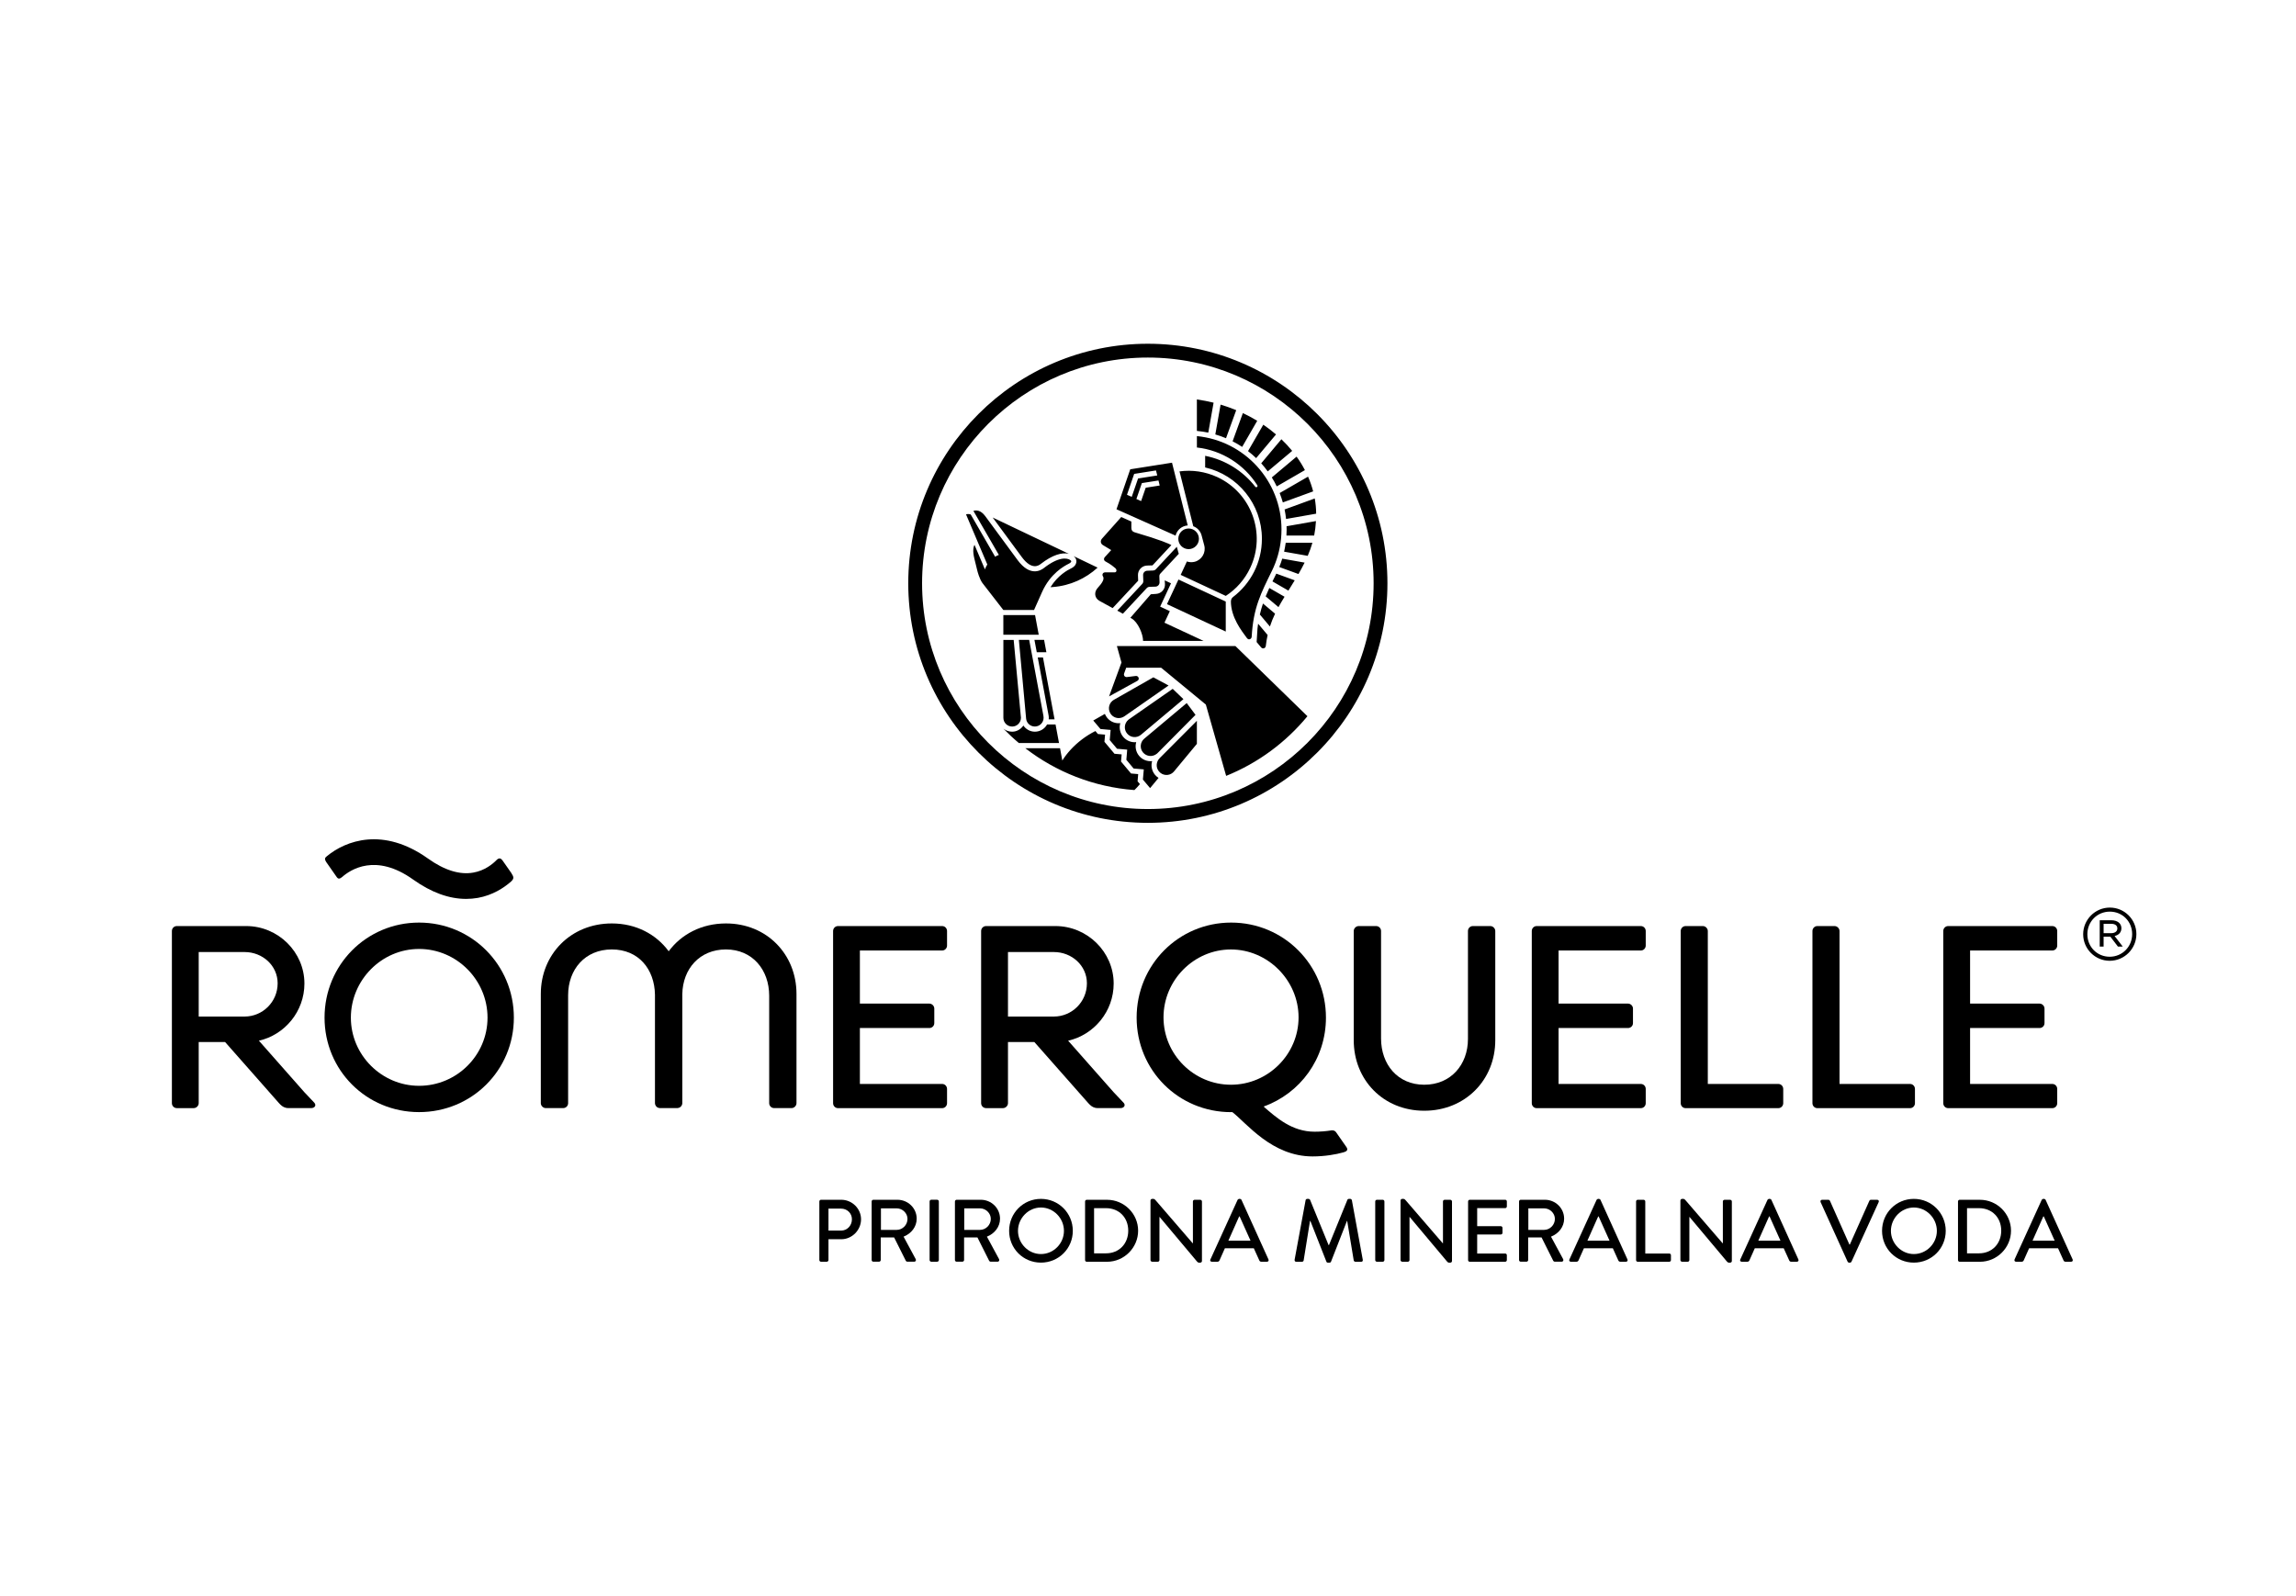 <svg width="187" height="130" viewBox="0 0 187 130" fill="none" xmlns="http://www.w3.org/2000/svg">
<path d="M66.733 97.865C66.733 97.793 66.791 97.727 66.869 97.727H68.512C69.4 97.727 70.129 98.448 70.129 99.32C70.129 100.191 69.402 100.942 68.52 100.942H67.476V102.636C67.476 102.708 67.412 102.775 67.338 102.775H66.869C66.789 102.775 66.733 102.711 66.733 102.636V97.862V97.865ZM68.499 100.239C68.997 100.239 69.386 99.834 69.386 99.314C69.386 98.824 68.997 98.448 68.499 98.448H67.476V100.236H68.499V100.239Z" fill="black"/>
<path d="M70.993 97.865C70.993 97.793 71.051 97.727 71.129 97.727H73.089C73.955 97.727 74.661 98.411 74.661 99.269C74.661 99.932 74.221 100.481 73.593 100.732L74.581 102.562C74.632 102.655 74.581 102.772 74.459 102.772H73.918C73.838 102.772 73.795 102.735 73.766 102.679L72.823 100.795H71.733V102.634C71.733 102.706 71.669 102.772 71.597 102.772H71.129C71.049 102.772 70.993 102.708 70.993 102.634V97.86V97.865ZM73.033 100.18C73.502 100.18 73.912 99.783 73.912 99.285C73.912 98.816 73.502 98.427 73.033 98.427H71.749V100.18H73.033Z" fill="black"/>
<path d="M75.852 97.726H76.329C76.403 97.726 76.465 97.788 76.465 97.862V102.636C76.465 102.711 76.403 102.774 76.326 102.774H75.852C75.777 102.774 75.713 102.713 75.713 102.636V97.862C75.713 97.788 75.775 97.724 75.852 97.724V97.726Z" fill="black"/>
<path d="M77.778 97.865C77.778 97.793 77.836 97.727 77.916 97.727H79.877C80.743 97.727 81.448 98.411 81.448 99.269C81.448 99.932 81.009 100.481 80.38 100.732L81.369 102.562C81.419 102.655 81.369 102.772 81.246 102.772H80.705C80.625 102.772 80.583 102.735 80.553 102.679L79.608 100.795H78.521V102.634C78.521 102.706 78.457 102.772 78.382 102.772H77.913C77.834 102.772 77.775 102.708 77.775 102.634V97.86L77.778 97.865ZM79.818 100.18C80.287 100.18 80.697 99.783 80.697 99.285C80.697 98.816 80.287 98.427 79.818 98.427H78.534V100.18H79.818Z" fill="black"/>
<path d="M84.779 97.655C86.223 97.655 87.376 98.816 87.376 100.257C87.376 101.699 86.223 102.847 84.779 102.847C83.335 102.847 82.189 101.701 82.189 100.257C82.189 98.814 83.338 97.655 84.779 97.655ZM84.779 102.149C85.81 102.149 86.654 101.291 86.654 100.26C86.654 99.229 85.81 98.358 84.779 98.358C83.748 98.358 82.911 99.237 82.911 100.26C82.911 101.283 83.756 102.149 84.779 102.149Z" fill="black"/>
<path d="M88.375 97.865C88.375 97.793 88.434 97.729 88.505 97.729H90.165C91.556 97.729 92.696 98.861 92.696 100.246C92.696 101.632 91.556 102.777 90.165 102.777H88.505C88.434 102.777 88.375 102.713 88.375 102.639V97.865ZM90.083 102.09C91.143 102.09 91.891 101.312 91.891 100.244C91.891 99.175 91.14 98.411 90.083 98.411H89.108V102.09H90.083Z" fill="black"/>
<path d="M93.703 97.785C93.703 97.713 93.767 97.655 93.842 97.655H93.9C93.972 97.655 94.023 97.655 94.116 97.764L97.145 101.275H97.158V97.865C97.158 97.793 97.217 97.729 97.294 97.729H97.755C97.827 97.729 97.894 97.793 97.894 97.865V102.719C97.894 102.791 97.83 102.85 97.755 102.85H97.691C97.619 102.85 97.569 102.85 97.483 102.748L94.446 99.128H94.433V102.639C94.433 102.711 94.374 102.775 94.294 102.775H93.842C93.77 102.775 93.703 102.711 93.703 102.639V97.785Z" fill="black"/>
<path d="M98.584 102.588L100.797 97.735C100.819 97.692 100.885 97.655 100.92 97.655H100.992C101.026 97.655 101.093 97.689 101.114 97.735L103.312 102.588C103.355 102.682 103.299 102.775 103.19 102.775H102.734C102.646 102.775 102.596 102.732 102.566 102.668L102.119 101.68H99.761L99.322 102.668C99.3 102.719 99.244 102.775 99.156 102.775H98.701C98.592 102.775 98.536 102.682 98.578 102.588M101.85 101.059L100.963 99.083H100.925L100.046 101.059H101.85Z" fill="black"/>
<path d="M106.333 97.764C106.346 97.705 106.405 97.655 106.464 97.655H106.578C106.621 97.655 106.687 97.692 106.701 97.735L108.208 101.419H108.238L109.738 97.735C109.751 97.692 109.809 97.655 109.86 97.655H109.975C110.033 97.655 110.092 97.705 110.105 97.764L110.992 102.61C111.014 102.711 110.963 102.778 110.864 102.778H110.396C110.332 102.778 110.273 102.727 110.257 102.676L109.724 99.453H109.703L108.406 102.77C108.392 102.812 108.347 102.85 108.283 102.85H108.152C108.094 102.85 108.043 102.815 108.03 102.77L106.725 99.453H106.695L106.176 102.676C106.168 102.727 106.104 102.778 106.048 102.778H105.579C105.478 102.778 105.427 102.714 105.441 102.61L106.336 97.764H106.333Z" fill="black"/>
<path d="M112.617 97.727H112.145C112.069 97.727 112.007 97.789 112.007 97.865V102.636C112.007 102.713 112.069 102.775 112.145 102.775H112.617C112.693 102.775 112.755 102.713 112.755 102.636V97.865C112.755 97.789 112.693 97.727 112.617 97.727Z" fill="black"/>
<path d="M114.069 97.785C114.069 97.713 114.133 97.655 114.207 97.655H114.266C114.338 97.655 114.389 97.655 114.482 97.764L117.511 101.275H117.524V97.865C117.524 97.793 117.583 97.729 117.66 97.729H118.121C118.193 97.729 118.259 97.793 118.259 97.865V102.719C118.259 102.791 118.195 102.85 118.121 102.85H118.057C117.985 102.85 117.934 102.85 117.849 102.748L114.812 99.128H114.799V102.639C114.799 102.711 114.74 102.775 114.66 102.775H114.207C114.135 102.775 114.069 102.711 114.069 102.639V97.785Z" fill="black"/>
<path d="M119.57 97.865C119.57 97.793 119.626 97.727 119.706 97.727H122.591C122.671 97.727 122.727 97.79 122.727 97.865V98.27C122.727 98.342 122.668 98.409 122.591 98.409H120.31V99.879H122.236C122.308 99.879 122.372 99.943 122.372 100.015V100.42C122.372 100.5 122.308 100.556 122.236 100.556H120.31V102.106H122.591C122.671 102.106 122.727 102.17 122.727 102.242V102.639C122.727 102.711 122.668 102.777 122.591 102.777H119.706C119.626 102.777 119.57 102.713 119.57 102.639V97.865Z" fill="black"/>
<path d="M123.721 97.865C123.721 97.793 123.779 97.727 123.859 97.727H125.82C126.686 97.727 127.392 98.411 127.392 99.269C127.392 99.932 126.952 100.481 126.323 100.732L127.312 102.562C127.362 102.655 127.312 102.772 127.189 102.772H126.648C126.568 102.772 126.526 102.735 126.497 102.679L125.554 100.795H124.464V102.634C124.464 102.706 124.4 102.772 124.328 102.772H123.859C123.779 102.772 123.721 102.708 123.721 102.634V97.86V97.865ZM125.761 100.18C126.23 100.18 126.64 99.783 126.64 99.285C126.64 98.816 126.23 98.427 125.761 98.427H124.477V100.18H125.761Z" fill="black"/>
<path d="M127.823 102.588L130.036 97.735C130.058 97.692 130.124 97.655 130.159 97.655H130.231C130.265 97.655 130.332 97.689 130.353 97.735L132.551 102.588C132.594 102.682 132.538 102.775 132.429 102.775H131.973C131.885 102.775 131.835 102.732 131.805 102.668L131.36 101.68H129.003L128.563 102.668C128.542 102.719 128.483 102.775 128.398 102.775H127.943C127.833 102.775 127.777 102.682 127.82 102.588M131.089 101.059L130.202 99.083H130.167L129.288 101.059H131.091H131.089Z" fill="black"/>
<path d="M133.252 97.865C133.252 97.793 133.311 97.727 133.388 97.727H133.865C133.937 97.727 134.001 97.79 134.001 97.865V102.106H135.956C136.036 102.106 136.092 102.17 136.092 102.242V102.639C136.092 102.711 136.033 102.777 135.956 102.777H133.388C133.308 102.777 133.252 102.713 133.252 102.639V97.865Z" fill="black"/>
<path d="M136.864 97.785C136.864 97.713 136.928 97.655 137.003 97.655H137.062C137.134 97.655 137.184 97.655 137.277 97.764L140.306 101.275H140.32V97.865C140.32 97.793 140.378 97.729 140.455 97.729H140.916C140.988 97.729 141.052 97.793 141.052 97.865V102.719C141.052 102.791 140.988 102.85 140.916 102.85H140.852C140.78 102.85 140.73 102.85 140.642 102.748L137.605 99.128H137.592V102.639C137.592 102.711 137.533 102.775 137.456 102.775H137C136.928 102.775 136.862 102.711 136.862 102.639V97.785H136.864Z" fill="black"/>
<path d="M141.742 102.588L143.956 97.735C143.977 97.692 144.044 97.655 144.079 97.655H144.151C144.185 97.655 144.252 97.689 144.273 97.735L146.471 102.588C146.513 102.682 146.458 102.775 146.348 102.775H145.893C145.805 102.775 145.754 102.732 145.725 102.668L145.277 101.68H142.92L142.48 102.668C142.459 102.719 142.4 102.775 142.315 102.775H141.86C141.75 102.775 141.694 102.682 141.737 102.588M145.011 101.059L144.124 99.083H144.087L143.207 101.059H145.011Z" fill="black"/>
<path d="M148.282 97.915C148.24 97.822 148.296 97.729 148.405 97.729H148.916C148.972 97.729 149.026 97.772 149.039 97.806L150.627 101.376H150.661L152.254 97.806C152.268 97.772 152.313 97.729 152.377 97.729H152.888C152.998 97.729 153.054 97.822 153.011 97.915L150.797 102.769C150.776 102.812 150.733 102.849 150.675 102.849H150.603C150.552 102.849 150.501 102.815 150.48 102.769L148.28 97.915H148.282Z" fill="black"/>
<path d="M155.875 97.655C157.316 97.655 158.472 98.816 158.472 100.257C158.472 101.699 157.318 102.847 155.875 102.847C154.431 102.847 153.285 101.701 153.285 100.257C153.285 98.814 154.431 97.655 155.875 97.655ZM155.875 102.149C156.905 102.149 157.75 101.291 157.75 100.26C157.75 99.229 156.905 98.358 155.875 98.358C154.844 98.358 154.007 99.237 154.007 100.26C154.007 101.283 154.852 102.149 155.875 102.149Z" fill="black"/>
<path d="M159.471 97.865C159.471 97.793 159.527 97.729 159.599 97.729H161.258C162.649 97.729 163.789 98.861 163.789 100.246C163.789 101.632 162.649 102.777 161.258 102.777H159.599C159.527 102.777 159.471 102.713 159.471 102.639V97.865ZM161.181 102.09C162.241 102.09 162.992 101.312 162.992 100.244C162.992 99.175 162.241 98.411 161.181 98.411H160.206V102.09H161.181Z" fill="black"/>
<path d="M164.077 102.588L166.29 97.735C166.312 97.692 166.376 97.655 166.413 97.655H166.485C166.519 97.655 166.586 97.689 166.607 97.735L168.808 102.588C168.85 102.682 168.794 102.775 168.685 102.775H168.232C168.147 102.775 168.094 102.732 168.067 102.668L167.62 101.68H165.262L164.822 102.668C164.801 102.719 164.743 102.775 164.657 102.775H164.202C164.093 102.775 164.037 102.682 164.079 102.588M167.345 101.059L166.458 99.083H166.421L165.542 101.059H167.345Z" fill="black"/>
<path d="M93.487 67.024C82.727 67.024 73.974 58.271 73.974 47.511C73.974 36.751 82.727 28 93.487 28C104.247 28 113.001 36.751 113.001 47.511C113.001 58.271 104.247 67.024 93.487 67.024ZM93.487 29.124C83.348 29.124 75.1 37.374 75.1 47.511C75.1 57.647 83.348 65.9 93.487 65.9C103.626 65.9 111.876 57.65 111.876 47.511C111.876 37.372 103.626 29.124 93.487 29.124Z" fill="black"/>
<path d="M82.981 60.522H86.252L85.97 59.011H85.282C85.091 59.36 84.718 59.6 84.289 59.6C83.9 59.6 83.553 59.4 83.351 59.099C83.146 59.397 82.813 59.6 82.437 59.6C82.166 59.6 81.918 59.507 81.721 59.352C82.123 59.765 82.544 60.157 82.983 60.524M92.395 64.355C92.555 64.198 92.704 64.035 92.843 63.87L92.651 63.641L92.701 63.055L92.118 63.004L91.303 62.032L91.354 61.449L90.77 61.398L89.952 60.423L90.003 59.84L89.419 59.789L89.217 59.547C88.849 59.73 88.484 59.954 88.135 60.218C87.456 60.732 86.91 61.329 86.521 61.949L86.335 60.945H83.505C86.002 62.871 89.06 64.105 92.395 64.355ZM106.488 58.342L100.621 52.626H90.967L91.34 53.965L90.328 56.725L92.635 55.457C92.71 55.415 92.76 55.332 92.744 55.242C92.728 55.13 92.624 55.047 92.512 55.06L91.775 55.151H91.751C91.633 55.151 91.54 55.058 91.54 54.941C91.54 54.916 91.543 54.895 91.551 54.869L91.724 54.389H94.569L98.211 57.389L99.865 63.199C102.462 62.152 104.732 60.468 106.485 58.34L106.488 58.342ZM95.517 62.94C95.552 62.911 95.584 62.879 95.613 62.844L97.481 60.591V58.713L94.446 61.758C94.151 62.059 94.127 62.525 94.396 62.839C94.678 63.178 95.184 63.223 95.52 62.938L95.517 62.94ZM94.223 61.395C94.247 61.374 94.273 61.353 94.292 61.329L97.371 58.228L96.652 57.269L93.194 60.17C92.856 60.455 92.811 60.956 93.096 61.294C93.381 61.632 93.884 61.675 94.22 61.393L94.223 61.395ZM90.605 57.085C90.264 57.367 90.224 57.871 90.506 58.209C90.773 58.526 91.234 58.585 91.58 58.345L95.176 55.838L93.938 55.172L90.717 57.005C90.68 57.026 90.64 57.053 90.608 57.082L90.605 57.085ZM91.9 58.63C91.561 58.913 91.516 59.416 91.801 59.754C92.084 60.093 92.587 60.135 92.925 59.853L96.386 56.949L95.512 56.11L91.977 58.572C91.95 58.587 91.924 58.609 91.9 58.63ZM94.359 63.364C94.255 63.297 94.156 63.215 94.071 63.114C93.802 62.788 93.727 62.373 93.836 61.997C93.447 62.037 93.045 61.891 92.776 61.568C92.507 61.249 92.433 60.828 92.539 60.452C92.15 60.492 91.751 60.343 91.481 60.023C91.212 59.704 91.135 59.28 91.244 58.904C90.853 58.947 90.453 58.803 90.184 58.481C90.099 58.38 90.035 58.268 89.987 58.151L89.041 58.689L89.627 59.381L90.456 59.456L90.384 60.284L90.978 60.99L91.806 61.062L91.737 61.891L92.329 62.599L93.157 62.671L93.085 63.5L93.671 64.195L94.364 63.359L94.359 63.364ZM81.718 51.701H84.6L84.302 50.103H81.718V51.701ZM84.52 53.55L85.392 58.215C85.41 58.294 85.421 58.377 85.421 58.465C85.421 58.508 85.421 58.55 85.413 58.593H85.89L84.947 53.553H84.52V53.55ZM83.149 58.425C83.149 58.406 83.143 58.39 83.143 58.374L82.56 52.125H81.721V58.468C81.721 58.862 82.043 59.181 82.437 59.181C82.832 59.181 83.151 58.862 83.151 58.465V58.425H83.149ZM84.981 58.297L83.823 52.122H82.983L83.575 58.553C83.617 58.904 83.918 59.179 84.283 59.179C84.678 59.179 84.997 58.859 84.997 58.462C84.997 58.406 84.992 58.35 84.981 58.297ZM78.678 41.895L80.413 45.982C80.333 46.109 80.263 46.243 80.218 46.379L79.366 44.375C79.286 44.551 79.201 44.855 79.358 45.505L79.606 46.512C79.606 46.512 79.763 47.14 80.01 47.484L81.718 49.687H84.219L84.867 48.233C85.552 46.696 86.694 46.096 87.03 45.926C87.126 45.878 87.355 45.758 87.192 45.635C86.905 45.417 86.204 45.348 85.024 46.267C84.747 46.482 83.889 46.983 82.882 45.625L80.24 42.036C79.864 41.53 79.491 41.546 79.281 41.615L81.353 45.201C81.249 45.238 81.148 45.286 81.049 45.348L79.059 41.903C78.91 41.855 78.777 41.868 78.676 41.898L78.678 41.895ZM87.051 45.111L80.85 42.154L83.221 45.374C84.046 46.49 84.616 46.051 84.766 45.936C85.719 45.193 86.5 44.975 87.051 45.111ZM87.443 45.3C87.784 45.563 87.68 45.926 87.515 46.102C87.454 46.165 87.387 46.211 87.342 46.24C87.299 46.267 87.251 46.291 87.219 46.307C86.961 46.434 86.172 46.847 85.557 47.83C85.623 47.83 85.69 47.822 85.754 47.817C87.166 47.708 88.426 47.122 89.395 46.235L87.443 45.3ZM84.251 52.122L84.441 53.129H85.224L85.037 52.122H84.254H84.251ZM97.481 32.539V35.097L97.521 35.105C97.822 35.134 98.12 35.179 98.41 35.24L98.842 32.8C98.397 32.691 97.944 32.603 97.481 32.537V32.539ZM99.412 32.96L98.983 35.387C99.281 35.475 99.572 35.576 99.854 35.696L100.685 33.41C100.272 33.24 99.849 33.088 99.412 32.958V32.96ZM101.226 33.65L100.39 35.947C100.659 36.082 100.92 36.237 101.17 36.402L102.396 34.276C102.023 34.05 101.631 33.839 101.229 33.65H101.226ZM102.891 34.593L101.647 36.746C101.879 36.924 102.1 37.116 102.308 37.316L103.927 35.387C103.6 35.105 103.253 34.844 102.889 34.593H102.891ZM104.364 35.779L102.721 37.739C102.907 37.947 103.088 38.168 103.253 38.397L105.243 36.727C104.974 36.397 104.681 36.08 104.364 35.779ZM105.603 37.193L103.584 38.89C103.73 39.125 103.866 39.367 103.986 39.62L106.28 38.293C106.083 37.913 105.856 37.547 105.6 37.193H105.603ZM106.535 38.826L104.223 40.161C104.322 40.409 104.407 40.664 104.482 40.925L106.951 40.025C106.844 39.615 106.706 39.215 106.535 38.826ZM107.079 40.603L104.625 41.498C104.676 41.751 104.719 42.01 104.745 42.273L107.196 41.842C107.193 41.421 107.153 41.011 107.082 40.603H107.079ZM107.18 42.444L104.785 42.865C104.785 42.955 104.791 43.043 104.791 43.134C104.791 43.299 104.785 43.464 104.775 43.624H107.034C107.106 43.251 107.156 42.862 107.18 42.444ZM106.892 44.213H104.716C104.681 44.458 104.639 44.7 104.585 44.937L106.509 45.276C106.661 44.924 106.786 44.572 106.89 44.213H106.892ZM106.256 45.827L104.434 45.505C104.362 45.736 104.282 45.966 104.191 46.187L105.755 46.757C105.939 46.437 106.107 46.128 106.256 45.827ZM105.451 47.271L103.949 46.725C103.84 46.946 103.736 47.154 103.637 47.359L104.934 48.108C105.118 47.814 105.289 47.537 105.451 47.268V47.271ZM104.62 48.608L103.381 47.894C103.275 48.126 103.174 48.35 103.083 48.576L104.127 49.453C104.276 49.181 104.442 48.904 104.62 48.611V48.608ZM103.85 49.988L102.865 49.16C102.766 49.447 102.681 49.74 102.609 50.055L103.429 51.032C103.546 50.675 103.685 50.332 103.85 49.988ZM103.243 51.725L102.468 50.803C102.449 50.931 102.433 51.064 102.417 51.2C102.388 51.565 102.366 51.93 102.348 52.298L102.721 52.743C102.758 52.788 102.819 52.815 102.883 52.815C102.992 52.815 103.078 52.735 103.094 52.617C103.131 52.303 103.179 52.008 103.243 51.725ZM100.251 48.971C100.251 50.292 101.125 51.387 101.559 51.978C101.599 52.034 101.663 52.077 101.735 52.077C101.85 52.077 101.937 51.981 101.945 51.866C102.076 49.495 102.699 48.326 103.6 46.485C103.989 45.689 104.244 44.812 104.335 43.888C104.359 43.64 104.372 43.387 104.372 43.131C104.372 39.164 101.349 35.901 97.483 35.523V36.45C99.553 36.684 101.341 37.856 102.404 39.529C102.414 39.545 102.42 39.564 102.42 39.586C102.42 39.641 102.374 39.687 102.318 39.687C102.286 39.687 102.26 39.673 102.238 39.647C101.24 38.371 99.804 37.454 98.155 37.129V38.075C100.803 38.685 102.777 41.053 102.777 43.885C102.777 45.824 101.855 47.543 100.424 48.632C100.323 48.707 100.257 48.829 100.257 48.968L100.251 48.971ZM94.518 46.709L96.01 45.108C95.994 45.065 95.981 45.025 95.968 44.983L95.848 44.538L94.145 46.365C94.084 46.432 94.001 46.467 93.903 46.472L93.431 46.49C93.242 46.496 93.096 46.656 93.101 46.845L93.117 47.33C93.12 47.415 93.091 47.497 93.029 47.564L90.999 49.74L91.455 49.991L93.397 47.905C93.458 47.841 93.538 47.804 93.637 47.801L94.108 47.785C94.297 47.78 94.446 47.62 94.441 47.428L94.425 46.957C94.42 46.869 94.449 46.778 94.516 46.709H94.518ZM95.981 47.204L95.046 49.21L99.833 51.443V49L95.981 47.204ZM95.968 43.888C95.968 44.351 96.343 44.73 96.807 44.73C97.27 44.73 97.648 44.351 97.648 43.888C97.648 43.424 97.273 43.049 96.807 43.049C96.341 43.049 95.968 43.424 95.968 43.888ZM95.746 43.629C95.84 43.254 96.127 42.942 96.524 42.836C96.594 42.817 96.665 42.803 96.735 42.801L95.456 37.689L92.054 38.227L90.933 41.482L95.744 43.629H95.746ZM90.797 46.621H89.998C89.883 46.621 89.79 46.706 89.79 46.823C89.79 46.869 89.808 46.911 89.832 46.949C89.966 47.154 89.793 47.468 89.403 47.889C89.087 48.233 89.14 48.72 89.553 48.947L90.621 49.533L92.699 47.303L92.683 46.858C92.669 46.437 92.997 46.083 93.421 46.067L93.866 46.053L95.405 44.399C95.23 44.301 94.558 43.986 92.409 43.358C92.233 43.307 92.145 43.198 92.145 42.998V42.481L91.322 42.114L89.755 43.872C89.601 44.045 89.633 44.285 89.83 44.402L90.504 44.807L89.984 45.38C89.88 45.494 89.899 45.662 90.035 45.731C90.461 45.955 90.719 46.179 90.823 46.267C90.901 46.336 90.93 46.384 90.93 46.482C90.93 46.56 90.869 46.621 90.791 46.621H90.797ZM94.881 47.559C94.913 47.98 94.596 48.344 94.175 48.374L93.73 48.406L92.062 50.324L92.15 50.369C92.683 50.662 93.099 51.656 93.099 52.207H98.029L94.841 50.721L95.278 49.78L94.489 49.413L95.374 47.513L94.862 47.274L94.881 47.559ZM96.066 38.395L97.188 42.865C97.507 42.982 97.768 43.251 97.864 43.605L98.08 44.418C98.237 45.001 97.891 45.601 97.308 45.758C97.089 45.816 96.868 45.803 96.668 45.734L96.162 46.826L99.836 48.539C100.677 47.993 101.381 47.21 101.836 46.235C103.131 43.459 101.929 40.161 99.154 38.866C98.155 38.403 97.086 38.259 96.069 38.397L96.066 38.395ZM92.371 38.602L94.151 38.32L94.255 38.728L92.691 38.975L92.174 40.473L91.788 40.302L92.374 38.6L92.371 38.602ZM93 39.351L94.353 39.138L94.454 39.548L93.314 39.727L92.939 40.816L92.555 40.646L93 39.351Z" fill="black"/>
<path d="M171.837 74.001C170.665 74.001 169.743 74.955 169.743 76.098C169.743 77.241 170.654 78.184 171.826 78.184C172.999 78.184 173.923 77.23 173.923 76.087C173.923 74.945 173.009 74.001 171.837 74.001ZM171.826 78.005C170.747 78.005 169.932 77.15 169.932 76.098C169.932 75.046 170.753 74.18 171.837 74.18C172.921 74.18 173.734 75.035 173.734 76.087C173.734 77.14 172.913 78.005 171.826 78.005Z" fill="black"/>
<path d="M171.837 74.257C170.811 74.257 170.007 75.064 170.007 76.098C170.007 77.132 170.808 77.931 171.826 77.931C172.844 77.931 173.656 77.121 173.656 76.087C173.656 75.054 172.86 74.257 171.837 74.257ZM171.826 78.082C170.72 78.082 169.855 77.211 169.855 76.098C169.855 74.984 170.726 74.103 171.837 74.103C172.948 74.103 173.808 74.974 173.808 76.085C173.808 77.195 172.937 78.08 171.823 78.08L171.826 78.082ZM171.837 74.079C170.723 74.079 169.817 74.984 169.817 76.1C169.817 77.217 170.718 78.109 171.826 78.109C172.934 78.109 173.848 77.203 173.848 76.087C173.848 74.971 172.945 74.079 171.837 74.079ZM171.826 78.261C170.635 78.261 169.666 77.291 169.666 76.1C169.666 74.91 170.638 73.927 171.837 73.927C173.035 73.927 174 74.896 174 76.087C174 77.278 173.025 78.261 171.826 78.261Z" fill="black"/>
<path d="M172.78 75.607C172.78 75.208 172.444 74.96 171.973 74.96H171.014V77.104H171.331V76.295H171.879L172.497 77.104H172.889L172.226 76.244C172.548 76.169 172.78 75.959 172.78 75.607ZM171.331 76.012V75.25H171.959C172.266 75.25 172.45 75.389 172.45 75.626C172.45 75.874 172.242 76.012 171.943 76.012H171.331Z" fill="black"/>
<path d="M34.132 88.445C37.198 88.445 39.707 85.96 39.707 82.894C39.707 79.827 37.198 77.297 34.132 77.297C31.065 77.297 28.577 79.846 28.577 82.894C28.577 85.941 31.087 88.445 34.132 88.445ZM34.132 75.149C38.418 75.149 41.852 78.602 41.852 82.891C41.852 87.18 38.42 90.587 34.132 90.587C29.843 90.587 26.433 87.177 26.433 82.891C26.433 78.605 29.843 75.149 34.132 75.149Z" fill="black"/>
<path d="M41.652 71.121L40.946 70.112C40.917 70.072 40.89 70.04 40.863 70.013C40.778 69.917 40.642 69.867 40.464 70.034C40.136 70.373 39.486 70.913 38.554 71.076C37.443 71.276 36.199 70.889 34.859 69.933C31.217 67.336 28.162 68.46 26.611 69.752C26.467 69.872 26.403 69.952 26.579 70.231L27.442 71.465C27.528 71.587 27.658 71.614 27.855 71.446C28.545 70.834 30.599 69.469 33.641 71.638C35.117 72.693 36.566 73.22 37.965 73.22C38.285 73.22 38.602 73.191 38.916 73.138C40.133 72.919 41.044 72.317 41.633 71.798C41.868 71.563 41.862 71.451 41.649 71.118" fill="black"/>
<path d="M16.184 77.549H19.922C21.384 77.549 22.613 78.652 22.613 80.094C22.613 81.617 21.382 82.803 19.922 82.803H16.184V77.547V77.549ZM25.61 89.833L24.778 88.954L21.086 84.769C23.193 84.295 24.794 82.387 24.794 80.115C24.794 77.549 22.655 75.432 20.047 75.432H14.402C14.168 75.432 14 75.623 14 75.834V89.86C14 90.073 14.171 90.262 14.402 90.262H15.78C15.993 90.262 16.184 90.073 16.184 89.86V84.878H18.332L22.716 89.849L22.828 89.966C23.002 90.142 23.204 90.259 23.489 90.259H25.364C25.61 90.254 25.791 90.054 25.607 89.83L25.61 89.833Z" fill="black"/>
<path d="M67.852 75.834C67.852 75.623 68.022 75.432 68.254 75.432H76.731C76.966 75.432 77.133 75.623 77.133 75.834V77.022C77.133 77.233 76.963 77.424 76.731 77.424H70.034V81.748H75.692C75.905 81.748 76.094 81.937 76.094 82.15V83.336C76.094 83.57 75.905 83.738 75.692 83.738H70.034V88.293H76.731C76.966 88.293 77.133 88.485 77.133 88.698V89.862C77.133 90.075 76.963 90.265 76.731 90.265H68.254C68.022 90.265 67.852 90.075 67.852 89.862V75.837V75.834Z" fill="black"/>
<path d="M110.257 75.834C110.257 75.623 110.446 75.432 110.659 75.432H112.079C112.313 75.432 112.481 75.623 112.481 75.834V84.585C112.481 86.706 113.837 88.357 116 88.357C118.163 88.357 119.559 86.727 119.559 84.628V75.834C119.559 75.623 119.727 75.432 119.962 75.432H121.382C121.595 75.432 121.784 75.623 121.784 75.834V84.734C121.784 87.955 119.346 90.475 116 90.475C112.654 90.475 110.257 87.955 110.257 84.734V75.834Z" fill="black"/>
<path d="M124.757 75.834C124.757 75.623 124.925 75.432 125.159 75.432H133.636C133.87 75.432 134.038 75.623 134.038 75.834V77.022C134.038 77.233 133.87 77.424 133.636 77.424H126.939V81.748H132.597C132.81 81.748 132.999 81.937 132.999 82.15V83.336C132.999 83.57 132.81 83.738 132.597 83.738H126.939V88.293H133.636C133.87 88.293 134.038 88.485 134.038 88.698V89.862C134.038 90.075 133.87 90.265 133.636 90.265H125.159C124.927 90.265 124.757 90.075 124.757 89.862V75.837V75.834Z" fill="black"/>
<path d="M136.888 75.834C136.888 75.623 137.059 75.432 137.29 75.432H138.689C138.902 75.432 139.094 75.623 139.094 75.834V88.293H144.835C145.067 88.293 145.237 88.485 145.237 88.698V89.862C145.237 90.075 145.067 90.265 144.835 90.265H137.29C137.056 90.265 136.888 90.075 136.888 89.862V75.837V75.834Z" fill="black"/>
<path d="M147.616 75.834C147.616 75.623 147.787 75.432 148.018 75.432H149.417C149.63 75.432 149.822 75.623 149.822 75.834V88.293H155.563C155.795 88.293 155.965 88.485 155.965 88.698V89.862C155.965 90.075 155.797 90.265 155.563 90.265H148.018C147.787 90.265 147.616 90.075 147.616 89.862V75.837V75.834Z" fill="black"/>
<path d="M158.272 75.834C158.272 75.623 158.44 75.432 158.674 75.432H167.151C167.385 75.432 167.553 75.623 167.553 75.834V77.022C167.553 77.233 167.385 77.424 167.151 77.424H160.456V81.748H166.115C166.328 81.748 166.517 81.937 166.517 82.15V83.336C166.517 83.57 166.328 83.738 166.115 83.738H160.456V88.293H167.151C167.385 88.293 167.553 88.485 167.553 88.698V89.862C167.553 90.075 167.385 90.265 167.151 90.265H158.674C158.442 90.265 158.272 90.075 158.272 89.862V75.837V75.834Z" fill="black"/>
<path d="M59.127 75.219C57.148 75.219 55.489 76.1 54.463 77.486C53.443 76.1 51.796 75.219 49.83 75.219C46.484 75.219 44.047 77.742 44.047 80.96V89.86C44.047 90.07 44.236 90.26 44.449 90.26H45.869C46.103 90.26 46.271 90.07 46.271 89.86V81.066C46.271 78.967 47.648 77.337 49.83 77.337C52.012 77.337 53.307 78.943 53.344 81.018V89.86C53.344 89.918 53.36 89.977 53.387 90.028C53.44 90.148 53.554 90.238 53.698 90.254C53.714 90.254 53.73 90.26 53.744 90.26H55.169C55.185 90.26 55.201 90.26 55.214 90.254C55.358 90.238 55.473 90.145 55.529 90.028C55.555 89.974 55.571 89.918 55.571 89.86V80.978C55.608 78.922 56.975 77.337 59.127 77.337C61.28 77.337 62.647 78.991 62.647 81.109V89.86C62.647 90.07 62.815 90.26 63.049 90.26H64.469C64.682 90.26 64.871 90.07 64.871 89.86V80.96C64.871 77.739 62.455 75.219 59.13 75.219" fill="black"/>
<path d="M82.096 77.549H85.834C87.296 77.549 88.524 78.652 88.524 80.094C88.524 81.617 87.296 82.803 85.834 82.803H82.096V77.547V77.549ZM91.521 89.833L90.69 88.954L86.995 84.769C89.103 84.295 90.704 82.387 90.704 80.115C90.704 77.549 88.564 75.432 85.956 75.432H80.314C80.08 75.432 79.909 75.623 79.909 75.834V89.86C79.909 90.073 80.08 90.262 80.314 90.262H81.691C81.904 90.262 82.096 90.073 82.096 89.86V84.878H84.243L88.631 89.849L88.743 89.966C88.916 90.142 89.118 90.259 89.403 90.259H91.279C91.524 90.254 91.705 90.054 91.521 89.83V89.833Z" fill="black"/>
<path d="M100.254 88.357C97.244 88.357 94.763 85.898 94.763 82.87C94.763 79.841 97.244 77.339 100.254 77.339C103.264 77.339 105.763 79.859 105.763 82.87C105.763 85.88 103.283 88.357 100.254 88.357ZM109.682 93.464L108.811 92.217C108.659 92.012 108.384 92.084 108.384 92.084C107.985 92.145 107.537 92.183 107.068 92.183C105.217 92.183 103.946 91.027 102.913 90.134C105.888 89.069 107.993 86.25 107.993 82.891C107.993 78.602 104.562 75.149 100.273 75.149C95.984 75.149 92.574 78.599 92.574 82.891C92.574 87.183 95.984 90.59 100.273 90.59C100.307 90.59 100.339 90.59 100.374 90.59C101.543 91.498 103.595 94.197 106.906 94.197C107.897 94.197 108.805 94.037 109.421 93.864C109.652 93.8 109.826 93.688 109.676 93.464H109.682Z" fill="black"/>
</svg>
